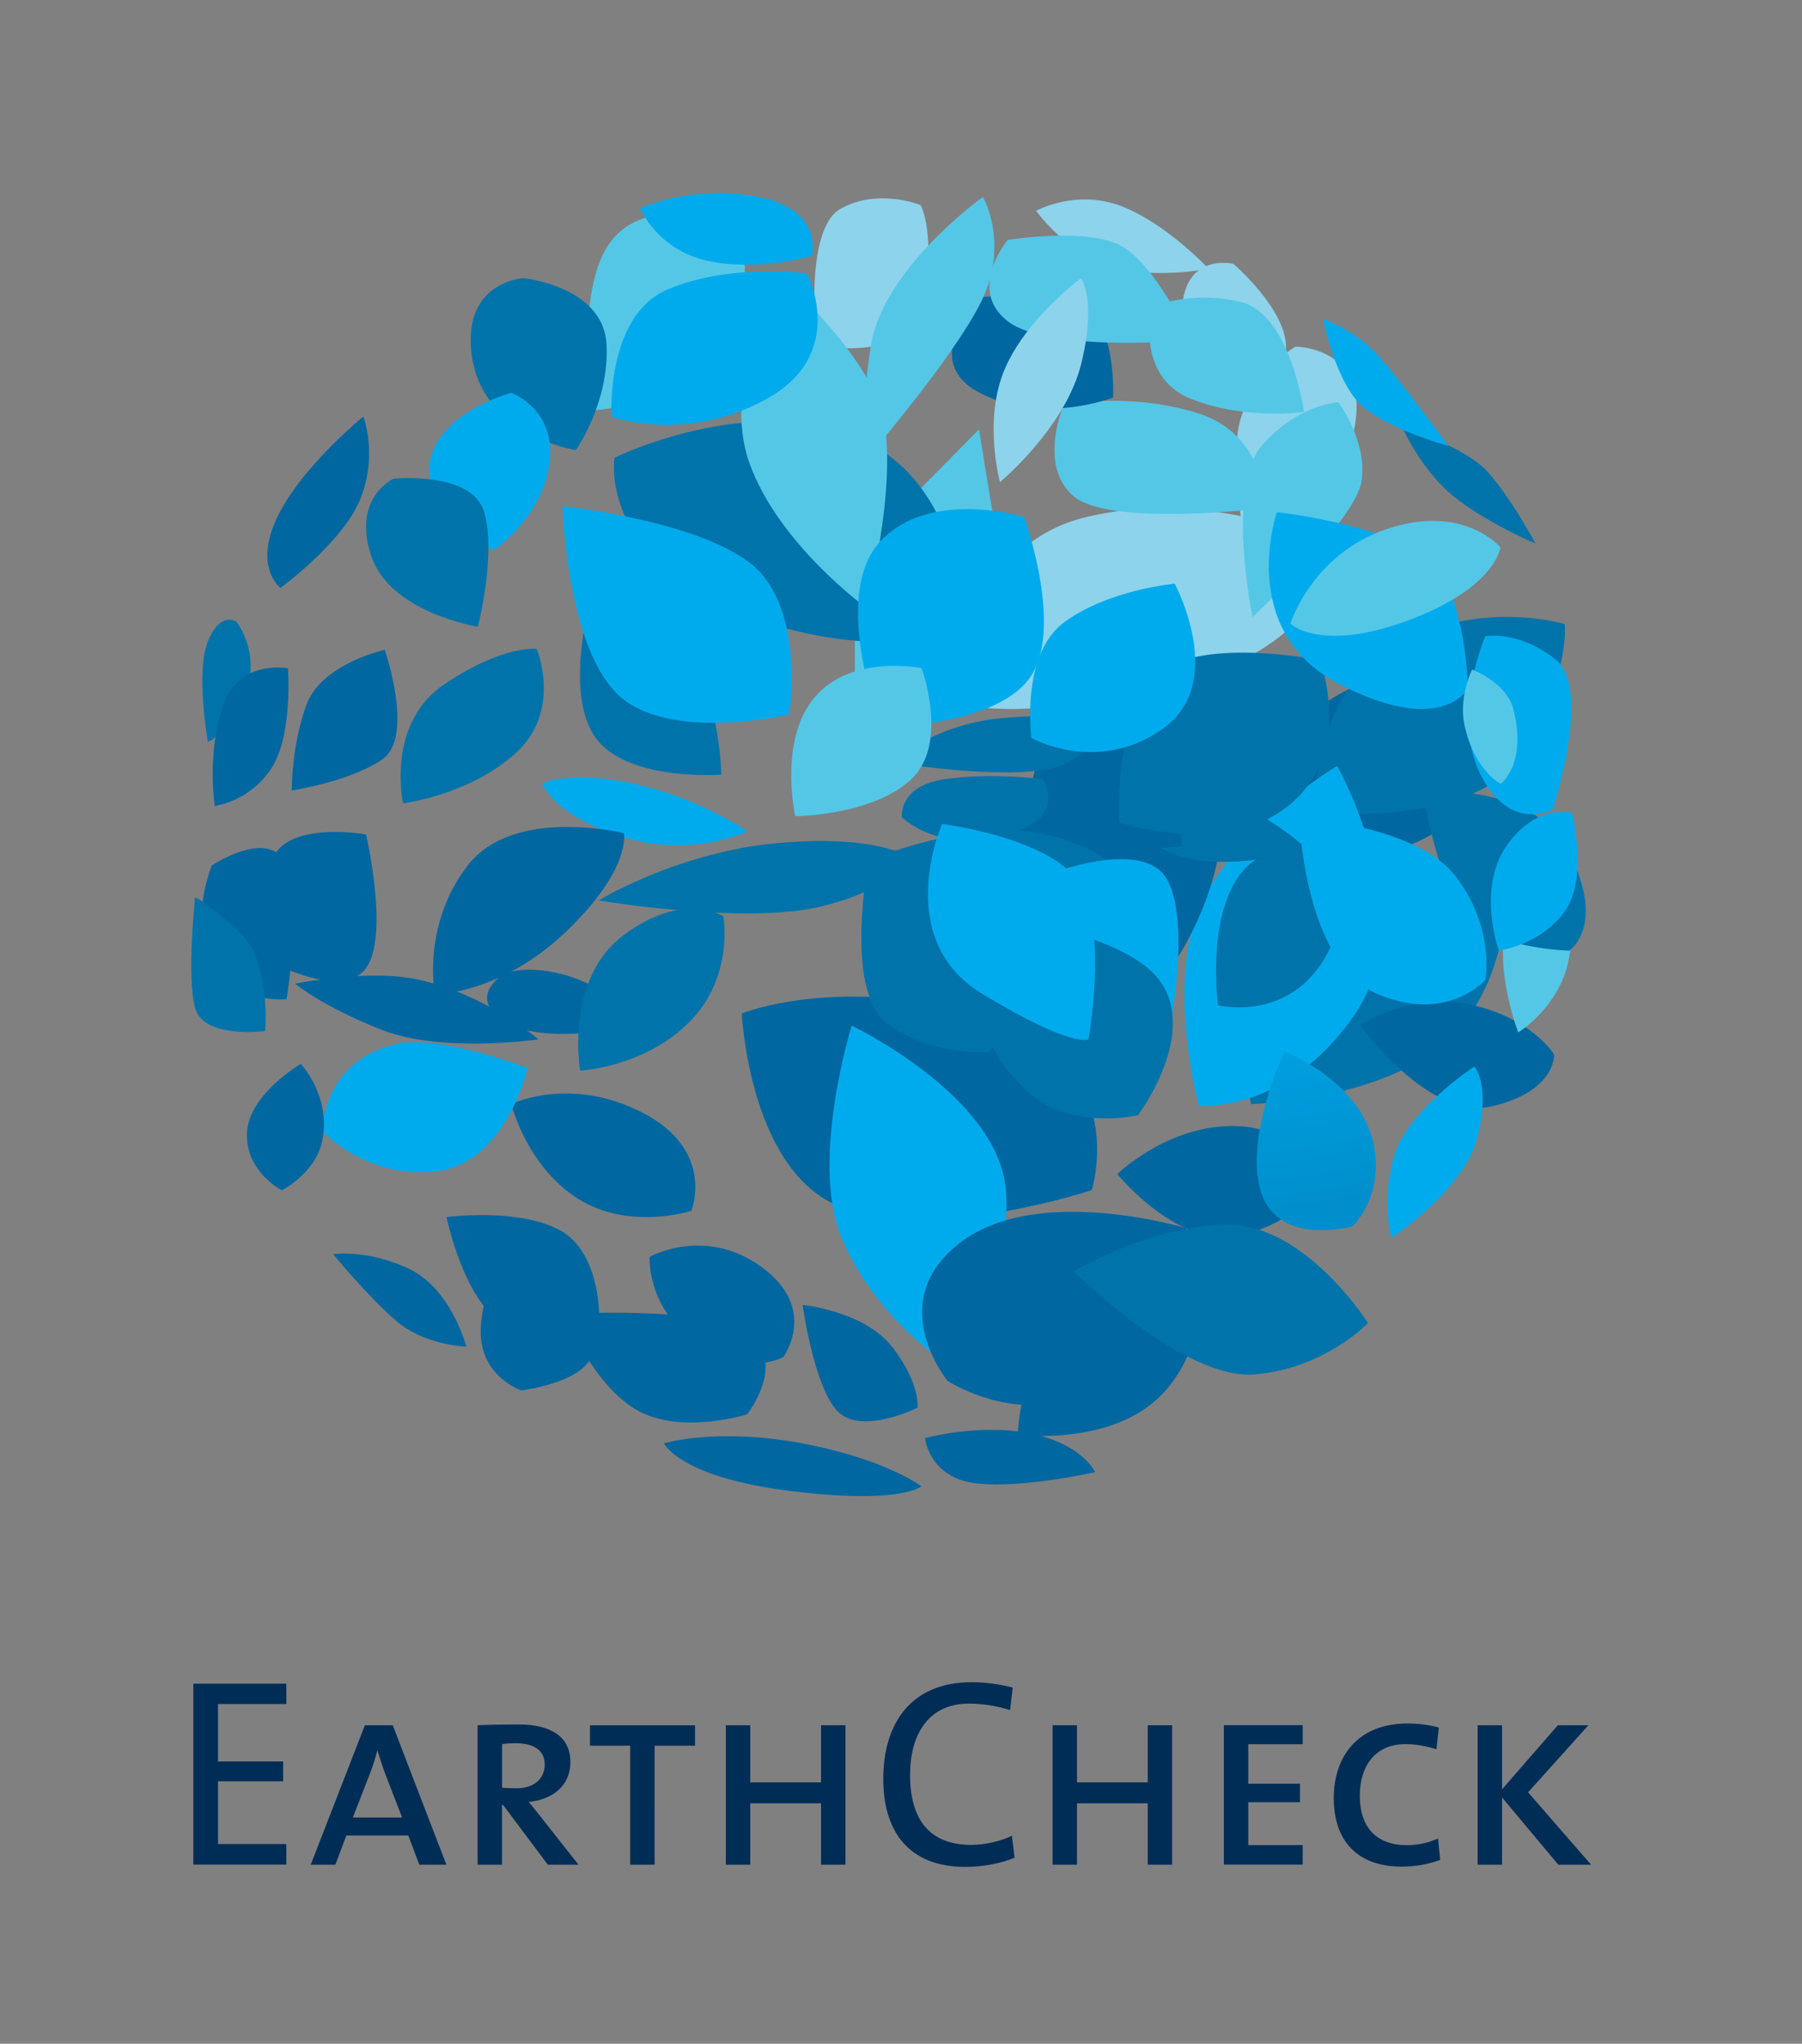<svg xmlns="http://www.w3.org/2000/svg" xmlns:xlink="http://www.w3.org/1999/xlink" id="Layer_1" x="0px" y="0px" viewBox="0 0 254 288" style="enable-background:new 0 0 254 288;" xml:space="preserve"><rect x="0" y="0" width="254" height="288" fill="#808080" stroke="none"/><style type="text/css">	.st0{fill:none;}	.st1{fill:#002D56;}	.st2{fill:#0073AA;}	.st3{fill:#0067A1;}	.st4{fill:#00ABED;}	.st5{fill:#54C7E7;}	.st6{fill:#8DD3EB;}			.st7{clip-path:url(#SVGID_00000075874106665155447440000010985126817920605848_);fill:url(#SVGID_00000058587319078584517880000010714841079659562891_);}</style><rect x="-0.21" y="1.06" class="st0" width="254.21" height="286.65"></rect><g>	<path class="st1" d="M40.36,262.77v-2.91h-9.63v-8.84h9.18v-2.8h-9.18v-8.09h9.63v-2.87H27.25v25.5H40.36z M62.92,262.77  l-7.56-19.65h-3.93l-7.63,19.65h3.47l1.55-4.12h8.73l1.55,4.12H62.92z M56.68,256.12h-6.95l2.42-6.2c0.42-1.1,0.79-2.23,1.02-3.21  h0.04c0.3,0.94,0.68,2.15,1.09,3.25L56.68,256.12z M81.54,262.77l-5.33-6.76c-0.64-0.79-1.21-1.55-1.7-2.08  c3.4-0.34,5.89-2.3,5.89-5.63c0-3.47-2.64-5.29-7.22-5.29c-2.34,0-4.57,0.04-5.86,0.11v19.65h3.44v-8.42h0.15l6.31,8.42H81.54z   M76.78,248.64c0,2.04-1.55,3.36-3.93,3.36c-0.72,0-1.47-0.04-2.08-0.07v-6.16c0.57-0.08,1.13-0.11,1.96-0.11  C75.23,245.66,76.78,246.64,76.78,248.64 M97.97,246v-2.87H83.16V246h5.67v16.77h3.44V246H97.97z M119.17,262.77v-19.65h-3.44v8.05  h-9.98v-8.05h-3.44v19.65h3.44v-8.65h9.98v8.65H119.17z M143.01,261.79l-0.38-3.1c-1.51,0.76-3.85,1.29-5.7,1.29  c-5.93,0-8.65-3.59-8.65-9.86c0-5.59,2.49-10.05,8.31-10.05c1.93,0,3.82,0.3,5.78,0.91l0.38-3.17c-1.81-0.46-3.82-0.76-5.78-0.76  c-8.61,0-12.47,5.86-12.47,13.64c0,7.18,3.4,12.39,11.6,12.39C138.66,263.07,141.08,262.58,143.01,261.79 M165.22,262.77v-19.65  h-3.44v8.05h-9.97v-8.05h-3.44v19.65h3.44v-8.65h9.97v8.65H165.22z M183.62,262.77v-2.76h-7.67v-6.05h7.29v-2.61h-7.29v-5.56h7.67  v-2.68h-11.11v19.65H183.62z M203,262.09l-0.3-3.02c-1.21,0.57-2.83,0.95-4.38,0.95c-4.27,0-6.65-2.46-6.65-6.99  c0-4.12,2.15-7.25,6.42-7.25c1.44,0,2.91,0.26,4.38,0.72l0.34-3.06c-1.36-0.38-2.98-0.57-4.38-0.57c-7.25,0-10.43,4.87-10.43,10.5  c0,6.01,3.29,9.67,9.6,9.67C199.56,263.04,201.41,262.69,203,262.09 M224.27,262.77l-8.88-10.2l8.5-9.45h-4.31l-7.86,9.03v-9.03  h-3.44v19.65h3.44v-9.48l7.93,9.48H224.27z"></path>	<path class="st2" d="M212.2,126.31c0,0,0.47,13.27-9.12,21.1c-9.59,7.83-26.75,8.17-26.75,8.17s-2.58-11.03,8.99-23.28  C196.89,120.05,212.2,126.31,212.2,126.31"></path>	<path class="st3" d="M206.94,112.45c6.08-11.34,5.22-17.45,5.22-17.45s-12.94-3.87-24.62,3.57C175.88,106,177,121.63,177,121.63  S200.86,123.79,206.94,112.45"></path>	<path class="st2" d="M215.32,105.39c6.09-11.34,5.22-17.45,5.22-17.45s-12.94-3.87-24.62,3.57c-11.67,7.44-10.55,23.07-10.55,23.07  S209.24,116.73,215.32,105.39"></path>	<path class="st4" d="M169.73,126.48c-5.78,10.89-0.76,29.32-0.76,29.32s12.12,1.3,21.86-12.65c9.73-13.95-2.35-35.22-2.35-35.22  S175.51,115.59,169.73,126.48"></path>	<path class="st3" d="M145.51,110.25c-2.58,16.06,7.5,35.91,7.5,35.91s10.6-2.7,16.86-19.04c6.26-16.33-0.6-32.09-0.6-32.09  S148.1,94.19,145.51,110.25"></path>	<path class="st3" d="M53.86,145.14c8.5,3.32,22.04,1.32,22.04,1.32s-7.29-6.31-17.04-8.44c-6.81-1.49-17.26,0.59-17.26,0.59  S45.36,141.82,53.86,145.14"></path>	<path class="st5" d="M86.86,33.15c-6.28,6.28-3.36,24.67-3.36,24.67s10.65-0.17,17.55-9.31c6.9-9.15,2.63-15.91,2.63-15.91  S93.14,26.87,86.86,33.15"></path>	<path class="st3" d="M163.88,196.4c7.15-7.52,5.99-20.28,5.99-20.28s-6.36,1.24-16.33,7.01c-9.98,5.77-10.07,19.05-10.07,19.05  S156.74,203.92,163.88,196.4"></path>	<path class="st6" d="M118.48,29.42c-5.3,2.97-3.36,19.22-3.36,19.22s14.33,3.04,15.42-6.99c1.1-10.03-0.81-12.76-0.81-12.76  S123.78,26.45,118.48,29.42"></path>	<path class="st3" d="M129.34,198.37c0,0,0.39-3.46-3.57-8.55c-3.96-5.09-12.64-5.93-12.64-5.93s1.6,11.62,4.96,15.01  C121.46,202.3,129.34,198.37,129.34,198.37"></path>	<path class="st2" d="M73.77,39.2c0,0-8.36,0.43-7.34,10.34c1.22,11.89,14.74,13.88,14.74,13.88s4.77-6.73,4.32-14.92  C85.03,40.31,73.77,39.2,73.77,39.2"></path>	<path class="st4" d="M72.07,55.35c0,0-9.89,2.59-11.44,9.42c-1.55,6.83,8.97,12.78,8.97,12.78s6.85-4.64,7.86-12.26  C78.46,57.67,72.07,55.35,72.07,55.35"></path>	<path class="st3" d="M172.32,174.22c7.51-0.21,11.39-4.91,11.39-4.91s1.58-11.33-11.12-10.6c-8.71,0.5-15.1,6.74-15.1,6.74  S164.82,174.43,172.32,174.22"></path>	<path class="st6" d="M173.87,37.19c0,0,7.36,6.33,7.4,11.66c0.04,5.33-5.38,8.52-5.38,8.52s-9.66-5.61-9.28-13.74  C166.99,35.49,173.87,37.19,173.87,37.19"></path>	<path class="st3" d="M73.48,195.94c0,0-5.27-1.77-5.69-7.48c-0.42-5.71,3.67-12.7,3.67-12.7s13,10.54,12.11,14.8  C82.67,194.82,73.48,195.94,73.48,195.94"></path>	<path class="st6" d="M182.61,48.84c0,0-4.58,2.51-7.4,9.19c-2.82,6.68,1.35,23.54,1.35,23.54s11.43-8.55,14.21-20.61  C193.54,48.92,182.61,48.84,182.61,48.84"></path>	<path class="st6" d="M134.74,99.07c0,0,0.37-22,18.5-26.24c18.13-4.24,34.64,4.04,34.64,4.04s0.42,13.68-21.95,19.49  C143.55,102.18,134.74,99.07,134.74,99.07"></path></g><polygon class="st5" points="120.5,78.22 120.5,98.4 140.01,72.84 137.99,60.51 "></polygon><g>	<path class="st5" d="M149.96,57.02c0,0-3.75,8.49,1.35,12.89c5.09,4.4,27.04,1.69,27.04,1.69s0.26-10.27-9.42-13.34  C159.26,55.19,149.96,57.02,149.96,57.02"></path>	<path class="st3" d="M97.45,170.62c0,0,3.45-8.48-6.84-13.8c-10.29-5.32-18.54-1.23-18.54-1.23s2.15,8.77,9.42,13.34  C88.75,173.49,97.45,170.62,97.45,170.62"></path>	<path class="st2" d="M86.62,64.5c0,0-2.21,12.83,15.71,20.99c17.92,8.17,33.62,3.9,33.62,3.9s0.62-20.87-14.8-27.58  C105.73,55.09,86.62,64.5,86.62,64.5"></path>	<path class="st3" d="M153.89,167.7c0,0,5.8-18.29-14.77-24.41c-20.58-6.12-34.56-0.48-34.56-0.48s1.07,23.24,14.8,27.58  C133.09,174.73,153.89,167.7,153.89,167.7"></path>	<path class="st5" d="M109.48,38.5c0,0,10.15,8.65,14.13,17.49c3.98,8.84-1.54,29.62-1.54,29.62s-12.31-8.9-16.42-20.31  C101.55,53.9,109.48,38.5,109.48,38.5"></path>	<path class="st4" d="M132.64,191.64c0,0-9.81-6.68-14.13-17.49c-4.31-10.81,1.54-29.62,1.54-29.62s20.48,9.79,21.71,22.96  C143,180.65,132.64,191.64,132.64,191.64"></path>	<path class="st2" d="M52.28,78.22c-2.63-8.15,3.2-10.76,3.2-10.76s11.06-1.12,12.78,4.71c1.72,5.83-0.9,16.15-0.9,16.15  S54.91,86.36,52.28,78.22"></path></g><g>	<defs>		<path id="SVGID_1_" d="M177.79,168.12c2.55,7.55,12.78,4.71,12.78,4.71s4.02-3.44,3.26-10.31c-1.09-9.9-12.79-14.34-12.79-14.34   S175.23,160.57,177.79,168.12"></path>	</defs>	<clipPath id="SVGID_00000054973391820853472010000008709029237980107911_">		<use xlink:href="#SVGID_1_" style="overflow:visible;"></use>	</clipPath>			<radialGradient id="SVGID_00000091734305887054511020000004833419402068764578_" cx="-14.856" cy="291.468" r="0.902" gradientTransform="matrix(184.55 0 0 -283.923 2916.633 82759.586)" gradientUnits="userSpaceOnUse">		<stop offset="0" style="stop-color:#FFFFFF"></stop>		<stop offset="0.156" style="stop-color:#A7E2F8"></stop>		<stop offset="0.326" style="stop-color:#4EC4F2"></stop>		<stop offset="0.445" style="stop-color:#16B1EE"></stop>		<stop offset="0.503" style="stop-color:#00AAEC"></stop>		<stop offset="0.607" style="stop-color:#0096D5"></stop>		<stop offset="0.764" style="stop-color:#007CB8"></stop>		<stop offset="0.901" style="stop-color:#006DA6"></stop>		<stop offset="1" style="stop-color:#0067A0"></stop>	</radialGradient>			<rect x="175.23" y="148.18" style="clip-path:url(#SVGID_00000054973391820853472010000008709029237980107911_);fill:url(#SVGID_00000091734305887054511020000004833419402068764578_);" width="19.35" height="27.49"></rect></g><g>	<path class="st3" d="M219.06,148.6c0,0,0.26,5.22-8.75,7.29c-9,2.07-18.55-11.42-18.55-11.42s6.97-4.75,15.58-2.88  C215.95,143.46,219.06,148.6,219.06,148.6"></path>	<path class="st4" d="M76.45,110.42c0,0,3.46-2,12.78,0c9.32,2,16.14,6.73,16.14,6.73s-7.9,3.86-17.72,0.76  C77.85,114.82,76.45,110.42,76.45,110.42"></path>	<path class="st2" d="M183.8,119.25c0,0-4.55,2.59-13.38,2.15c-8.84-0.43-15.54-8.88-15.54-8.88s8.92-4.02,16.49-0.85  C178.95,114.84,183.8,119.25,183.8,119.25"></path>	<path class="st3" d="M166.53,119.25c0,0-10.69,1.11-20.96,0c-10.27-1.11-9.83-6.73-9.83-6.73s17.71-3.17,24.74,0  C167.51,115.69,166.53,119.25,166.53,119.25"></path>	<path class="st2" d="M133.21,109.79c6.63-0.95,13.77,0,13.77,0s3.22,4.73-3.28,7.21c-10.66,4.08-16.58-1.83-16.58-1.83  S126.58,110.75,133.21,109.79"></path>	<path class="st2" d="M143.47,129.03c11.85,3.29,15.92-2.27,15.92-2.27s0.41-5.9-11.02-8.96c-9.47-2.54-22.26,2.12-22.26,2.12  S131.62,125.74,143.47,129.03"></path>	<path class="st3" d="M79.32,137.3c-5.72-1.47-8.37,0-8.37,0s-5.48,3.35,0.51,6.84c6,3.49,20.18,0,20.18,0S85.04,138.77,79.32,137.3  "></path>	<path class="st2" d="M84.4,126.88c0,0,20.75,3.54,31.62,0.79c10.87-2.75,11.93-6.96,11.93-6.96s-4.56-3.18-18.51-1.89  C95.49,120.11,84.4,126.88,84.4,126.88"></path>	<path class="st2" d="M157.95,101.24c0,0-7.75-0.9-17.11,0c-9.36,0.91-15.09,6.17-15.09,6.17s19.32,3.22,24.83,0  C156.1,104.19,157.95,101.24,157.95,101.24"></path>	<path class="st2" d="M82.83,86.29c0,0-3.27,12.66,1.57,18.24c4.84,5.57,17.26,4.63,17.26,4.63s0-6.54-2.66-13.89  C96.35,87.93,82.83,86.29,82.83,86.29"></path>	<path class="st4" d="M164.52,146.83c0,0,3.58-16.37,0-22.87c-3.58-6.5-18.84,0-18.84,0s0.91,11.76,4.14,16.86  C153.05,145.93,164.52,146.83,164.52,146.83"></path>	<path class="st3" d="M91.57,177.11c0,0-0.5,6.88,6.3,12.04c6.8,5.16,12.54,2.09,12.54,2.09s5.01-6.78-3.01-12.66  C99.38,172.7,91.57,177.11,91.57,177.11"></path>	<path class="st3" d="M156.89,56.02c0,0,0.55-10.37-4.26-12.78c-4.81-2.4-14.57-1.34-14.57-1.34s-8.77,8.85,0.02,13.45  C146.87,59.96,156.89,56.02,156.89,56.02"></path>	<path class="st3" d="M93.59,203.39c0,0,2.16,4.78,17.85,6.72c15.69,1.94,18.43-0.67,18.43-0.67s-5.18-3.93-17.12-6.1  C100.82,201.17,93.59,203.39,93.59,203.39"></path>	<path class="st6" d="M170.35,37.86c0,0-5.94-6.38-12.32-8.82c-6.39-2.43-12,0.67-12,0.67s5.05,6.9,11.59,8.2  C164.16,39.2,170.35,37.86,170.35,37.86"></path>	<path class="st2" d="M181.8,113.38c9.15-7.55,4.24-20.36,4.24-20.36s-15.78-3.18-22.43,1.53c-6.65,4.71-5.87,21.34-5.87,21.34  S172.66,120.93,181.8,113.38"></path>	<path class="st2" d="M62.71,96.37c-8.4,5.6-5.89,16.83-5.89,16.83s9.31-1.13,15.88-7.08c6.57-5.95,2.96-14.67,2.96-14.67  S71.11,90.77,62.71,96.37"></path>	<path class="st2" d="M187.7,133.11c5-11.29,2.82-13.19,2.82-13.19s-11.01-3.06-15.75,3.32c-4.74,6.38-3.08,18.43-3.08,18.43  S182.7,144.4,187.7,133.11"></path>	<path class="st3" d="M29.85,121.96c0,0-3.29,7.98,0,13.79c3.29,5.81,10.54,5.05,10.54,5.05s2.26-13.3,0-18.84  C38.13,116.43,29.85,121.96,29.85,121.96"></path>	<path class="st4" d="M150.05,87.65c-6.28,4.58-4.66,16.35-4.66,16.35s9.29,5.22,18.5-1.29c9.2-6.51,1.69-20.46,1.69-20.46  S156.32,83.07,150.05,87.65"></path>	<path class="st2" d="M97.19,144c6.35-6.41,4.76-14.88,4.76-14.88s-5.62-3.63-14.02,2.63c-8.4,6.26-6.16,19.12-6.16,19.12  S90.84,150.42,97.19,144"></path>	<path class="st2" d="M136.66,131.3c0,0-1.72,13.62,8.17,22.5c6.26,5.63,15.58,3.35,15.58,3.35s11.05-14.7,0-21.75  C149.37,128.35,136.66,131.3,136.66,131.3"></path>	<path class="st4" d="M111.26,100.68c0,0,2.3-15.03-5.35-21.19c-7.65-6.15-26.63-8.17-26.63-8.17s0.58,19.38,7.66,26.41  C94.02,104.76,111.26,100.68,111.26,100.68"></path>	<path class="st5" d="M214,126.65c-4.86,6.19,0,18.83,0,18.83s4.8-2.85,6.7-8.63c2.08-6.32-1.02-13.27-1.02-13.27  S218.87,120.47,214,126.65"></path>	<path class="st2" d="M34.31,98.63c2.77-6.35-0.97-11-0.97-11s-2.28-1.62-4.04,2.76c-1.75,4.38,0,14.13,0,14.13  S32.19,103.5,34.31,98.63"></path>	<path class="st3" d="M43.29,99.09c-2.18,5.57-2.17,12.3-2.17,12.3s8.13-1.22,12.74-4.36c4.62-3.14,0.37-15.47,0.37-15.47  S45.48,93.52,43.29,99.09"></path>	<path class="st2" d="M221.18,133.96c0,0,5.26-3.44,0-13.79c-5.26-10.35-20.64-8.51-20.64-8.51s2.34,14.37,6.8,18.24  C211.81,133.77,221.18,133.96,221.18,133.96"></path>	<path class="st5" d="M191.92,67.78c0.86-5.58-3.26-11.09-3.26-11.09s-5.59,0.2-10.76,6.05c-5.17,5.85-1.35,24.22-1.35,24.22  S191.07,73.36,191.92,67.78"></path>	<path class="st4" d="M61.46,165.07c9.87-1.11,12.91-14.55,12.91-14.55s-12.88-5.02-18.96-3.28c-9.93,2.47-10.02,12.11-10.02,12.11  S51.59,166.18,61.46,165.07"></path>	<path class="st5" d="M142.03,33.82c0,0-5.8,6.94,0,11.44c5.8,4.49,25.79,2.69,25.79,2.69s-5.02-11.02-10.09-13.45  C152.66,32.06,142.03,33.82,142.03,33.82"></path>	<path class="st3" d="M105.32,199.3c0,0,5.86-7.49,0-11.44c-5.86-3.94-25.79-2.69-25.79-2.69s3.88,9.78,10.09,13.45  C95.83,202.3,105.32,199.3,105.32,199.3"></path>	<path class="st5" d="M139.04,40.83c-2.79,7.49-16.98,23.93-16.98,23.93s-1-4.91,0.67-15.92c1.67-11.01,15.81-21.08,15.81-21.08  S141.84,33.34,139.04,40.83"></path>	<path class="st6" d="M152.39,51.31c-2.25,9.03-11.44,16.63-11.44,16.63s-2.4-8.72,0.67-15.92c3.07-7.2,10.76-12.81,10.76-12.81  S154.64,42.28,152.39,51.31"></path>	<path class="st4" d="M145.01,95.71c-5.17,6.78-20.85,6.73-20.85,6.73s-7.11-18.37-0.19-26.03c6.92-7.67,20.38-3.56,20.38-3.56  S150.18,88.93,145.01,95.71"></path>	<path class="st5" d="M112.09,115.01c0,0,10.54-0.02,16.18-5.03c5.64-5.01,1.62-15.83,1.62-15.83s-9.79-2.02-15,4.04  C109.67,104.24,112.09,115.01,112.09,115.01"></path>	<path class="st2" d="M122.74,119.57c0,0-4.31,20.18,2.58,24.88c6.89,4.7,14.35,3.72,14.35,3.72s5.22-13.34,0.85-20.96  C136.15,119.6,122.74,119.57,122.74,119.57"></path>	<path class="st4" d="M188.72,96.37c14.52,7.53,18.17,0.69,18.17,0.69s0-9.31-3.54-16c-3.54-6.69-23.37-8.89-23.37-8.89  S174.2,88.83,188.72,96.37"></path>	<path class="st4" d="M209.36,138.09c0,0,1.44-7.13-4.1-14.5c-5.55-7.37-22.13-8.37-22.13-8.37s0.66,20.2,10.7,24.7  C203.87,144.42,209.36,138.09,209.36,138.09"></path>	<path class="st3" d="M31.39,99.56c-2.25,6.78-1.12,14.01-1.12,14.01s4.83-0.56,7.94-5.23c3.11-4.67,2.37-14.16,2.37-14.16  S33.65,92.78,31.39,99.56"></path>	<path class="st4" d="M220.46,128.57c3.52-4.7,1.12-14.01,1.12-14.01s-4.88-1.48-9.17,4.55c-4.29,6.03-1.15,14.84-1.15,14.84  S216.94,133.27,220.46,128.57"></path>	<path class="st3" d="M50.85,70.17c-2.43,6.24-11.32,12.67-11.32,12.67s-3.85-2.9-0.43-10c3.42-7.1,12.11-14.13,12.11-14.13  S53.28,63.93,50.85,70.17"></path>	<path class="st4" d="M196.49,162.96c1.87-6.48,11.32-12.67,11.32-12.67s2.36,2.46,0.43,10c-1.94,7.53-12.11,14.13-12.11,14.13  S194.62,169.44,196.49,162.96"></path>	<path class="st4" d="M99.62,36.73c-7.05-1.61-9.39-7.39-9.39-7.39s7.62-3.47,16.82-1.57c9.2,1.91,7.37,8.29,7.37,8.29  S106.67,38.34,99.62,36.73"></path>	<path class="st3" d="M145.17,201.99c7.38,1.44,9.19,5.46,9.19,5.46s-10.23,2.35-16.81,1.57c-6.59-0.78-7.17-6.35-7.17-6.35  S137.79,200.56,145.17,201.99"></path>	<path class="st2" d="M197.6,60.1c0,0,2.56,5.88,7.05,9.64c4.49,3.76,11.79,6.87,11.79,6.87s-3.51-6.56-6.77-10.14  C206.42,62.89,197.6,60.1,197.6,60.1"></path>	<path class="st3" d="M45.47,160.56c1.13-6.22-3.07-10.64-3.07-10.64s-7.36,4.28-7.59,9.73c-0.23,5.44,4.91,8.09,4.91,8.09  S44.61,165.27,45.47,160.56"></path>	<path class="st2" d="M33.49,131.07c-4.82-4.25-5.99-4.61-5.99-4.61s-1.18,11.18,0,15.58c1.18,4.4,9.87,3.25,9.87,3.25  S38.32,135.32,33.49,131.07"></path>	<path class="st4" d="M208.69,109.16c4.19,8.3,10.18,4.9,10.18,4.9s5.62-16.99,0.36-21.15c-5.26-4.16-9.87-3.25-9.87-3.25  S204.5,100.87,208.69,109.16"></path>	<path class="st5" d="M207.5,94.36c0,0-1.93,3.87-1.08,7.79c1.42,6.55,5.12,8.29,5.12,8.29s3.74-2.75,1.78-10.48  C212.35,96.14,207.5,94.36,207.5,94.36"></path>	<path class="st3" d="M51.6,136.42c3.31-4.59,0-18.83,0-18.83s-11.35-2.08-13.39,3.82c-2.04,5.89,0,14.13,0,14.13  S48.29,141.02,51.6,136.42"></path>	<path class="st3" d="M62.94,171.51c0,0,2.67,13.03,8.86,15.47c6.19,2.44,12.67-0.67,12.67-0.67s0.4-9.72-5.53-12.94  C73,170.14,62.94,171.51,62.94,171.51"></path>	<path class="st5" d="M183.8,58.04c0,0-1.88-13.74-8.86-15.47c-6.97-1.73-12.67,0.67-12.67,0.67s-2.25,9.85,5.54,12.94  C175.59,59.28,183.8,58.04,183.8,58.04"></path>	<path class="st3" d="M46.96,176.74c0,0,5,6.09,8.97,9.47c3.97,3.39,9.8,3.55,9.8,3.55s-2.09-8.1-8.04-10.94  C51.73,175.99,46.96,176.74,46.96,176.74"></path>	<path class="st4" d="M204.17,62.85c0,0-6.74-9.18-9.9-12.74c-3.17-3.56-7.79-5.17-7.79-5.17s1.59,8.1,4.98,11.73  C194.85,60.3,204.17,62.85,204.17,62.85"></path>	<path class="st4" d="M113.77,38.53c0,0-11.1-1.46-19.76,2.3c-8.65,3.77-7.82,17.88-7.82,17.88s10.36,3.86,21.89-2.5  C119.61,49.85,113.77,38.53,113.77,38.53"></path>	<path class="st3" d="M133.57,194.6c0,0,12.22,7.79,20.99-0.3c8.77-8.1,12.64-21.22,12.64-21.22s-20.89-6.37-31.84,2.02  C124.41,183.47,133.57,194.6,133.57,194.6"></path>	<path class="st3" d="M65.89,122c-6.5,8.45-4.59,18.11-4.59,18.11s9.21,0.04,18.47-8.81c9.26-8.85,8.18-13.89,8.18-13.89  S72.38,113.55,65.89,122"></path>	<path class="st2" d="M176.81,193.68c9.97-0.82,16.01-7.25,16.01-7.25s-9.26-14.66-20.78-13.85c-11.51,0.81-20.69,6.61-20.69,6.61  S166.84,194.5,176.81,193.68"></path>	<path class="st4" d="M153.42,146.46c0,0-2.13,1.35-14.96-6.4c-12.82-7.75-5.67-23.95-5.67-23.95s16.77,2.08,19.96,9.39  C155.93,132.8,153.42,146.46,153.42,146.46"></path>	<path class="st5" d="M195.64,74.49c-10.71,3.52-13.75,13.4-13.75,13.4s4.2,4.14,16.61-0.47c12.4-4.61,12.99-10.29,12.99-10.29  S206.35,70.97,195.64,74.49"></path></g></svg>